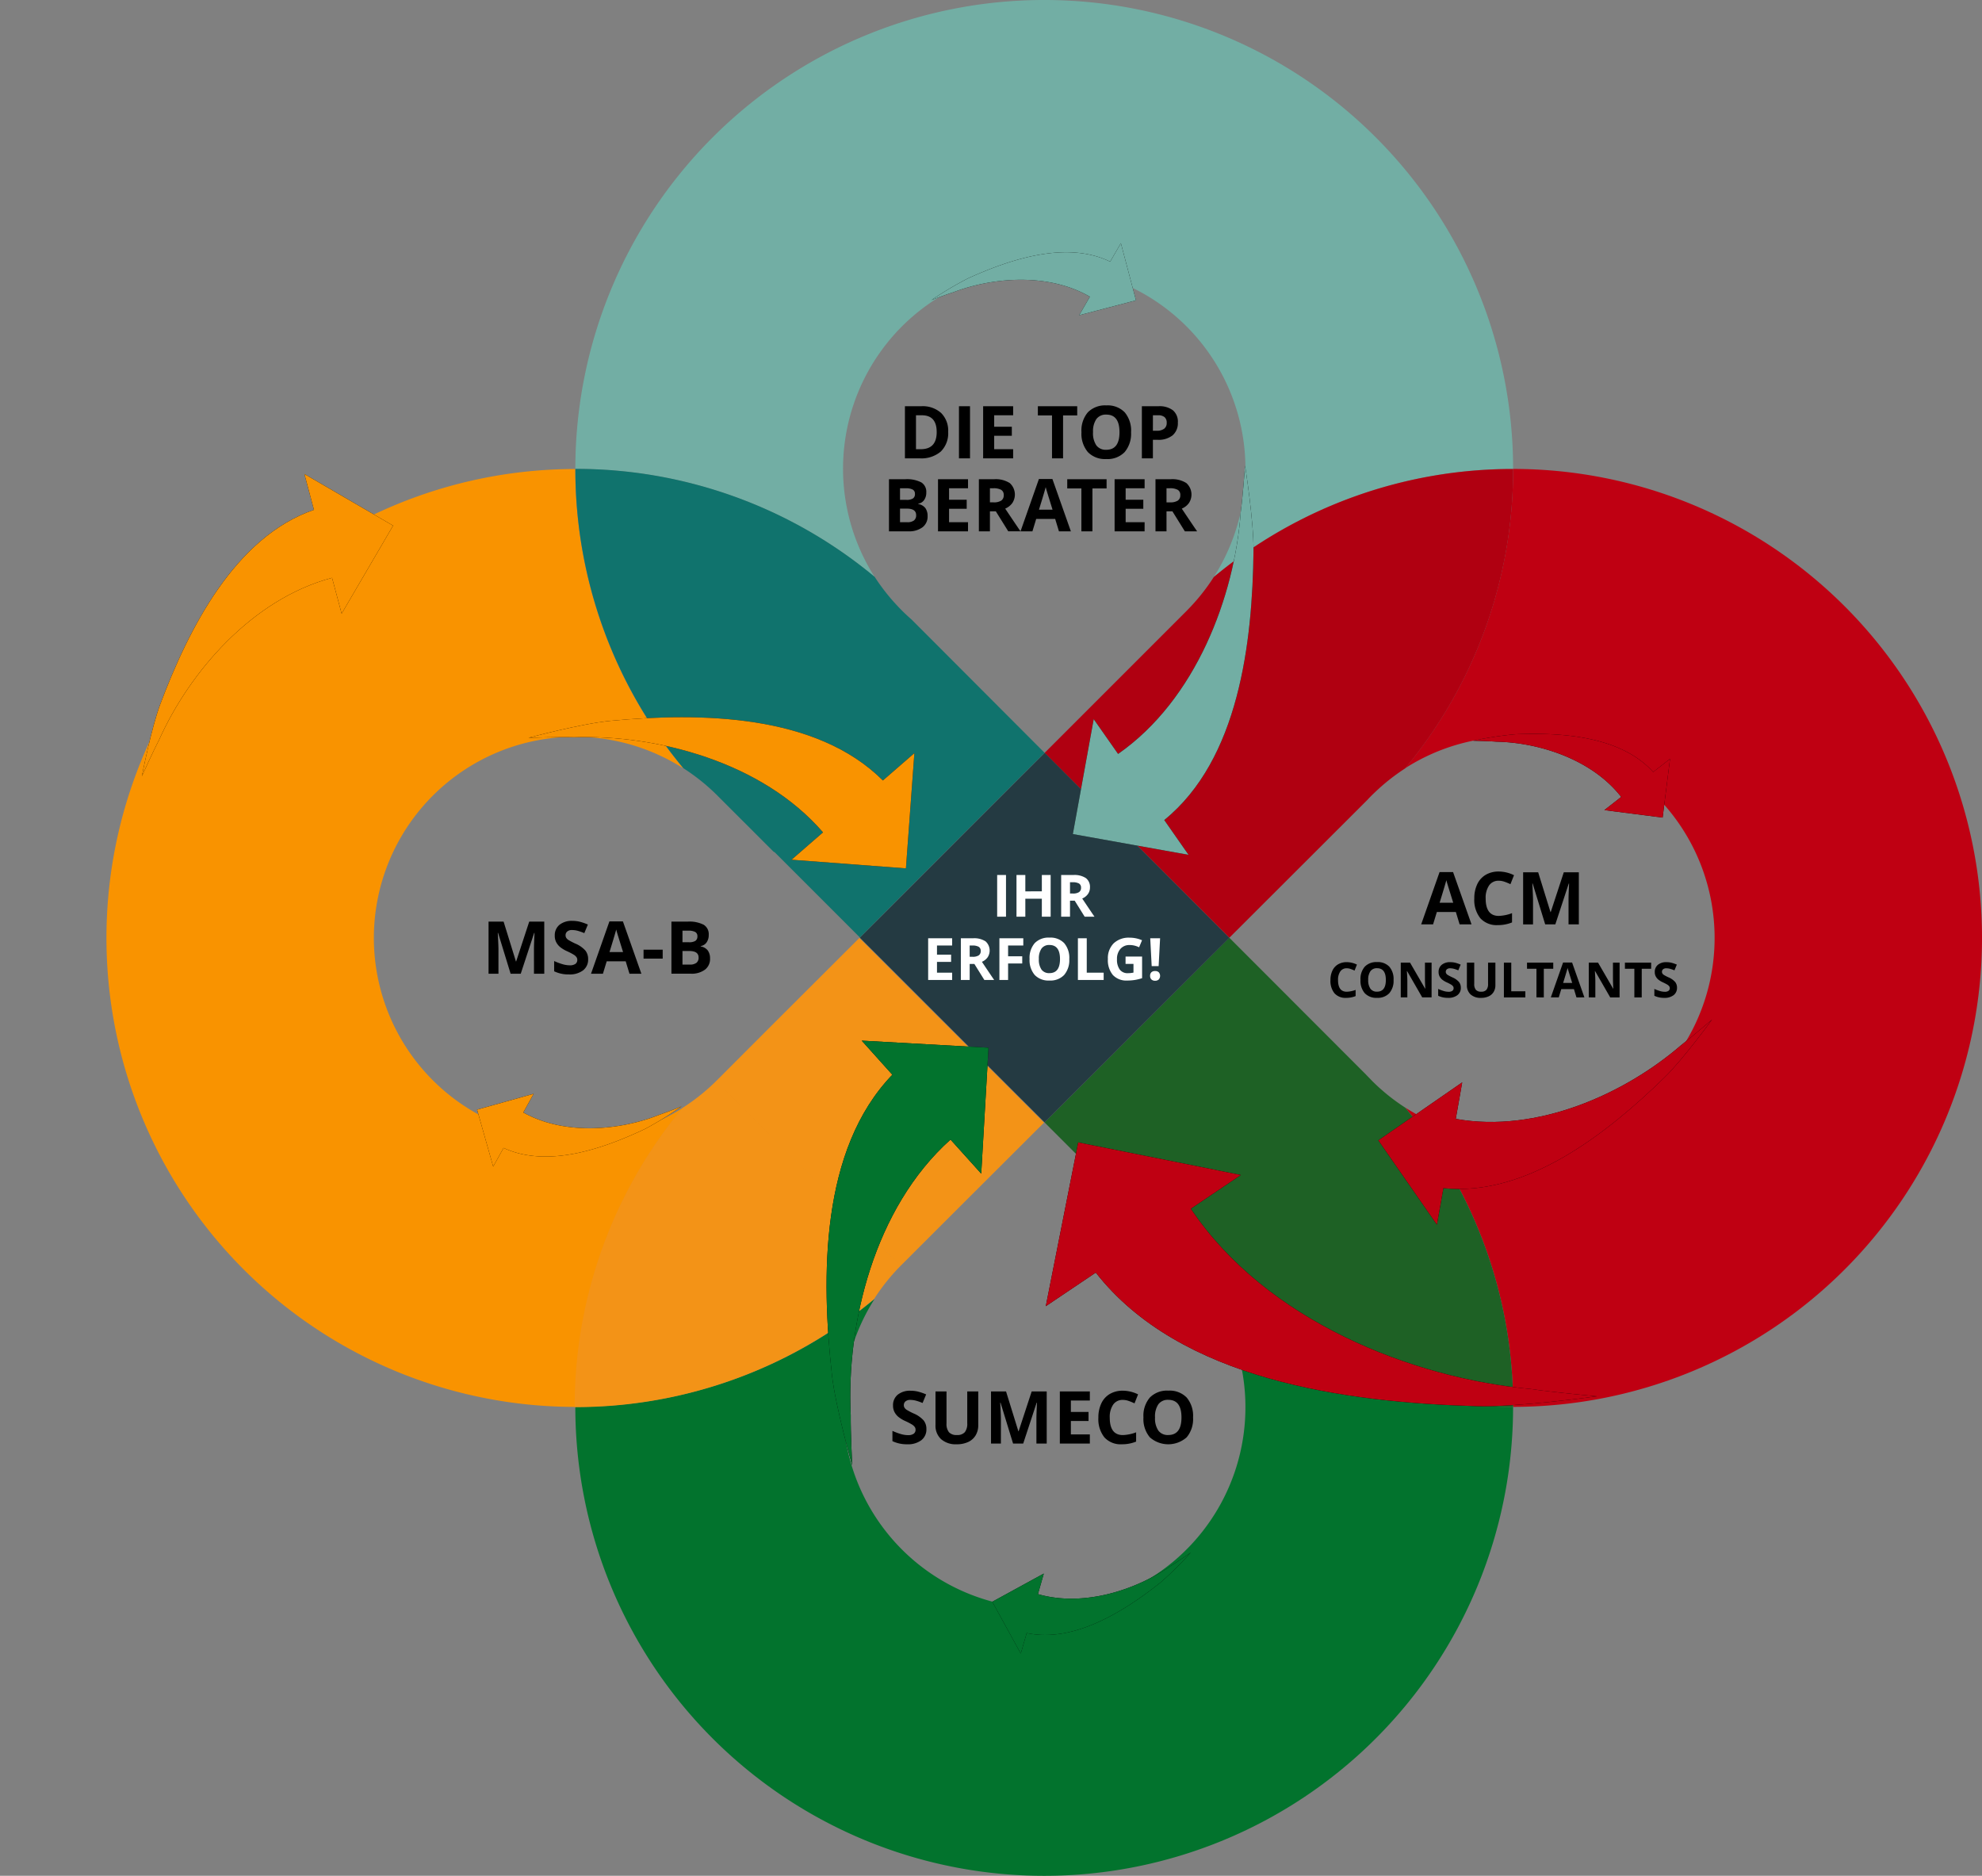 <svg xmlns="http://www.w3.org/2000/svg" width="577.206" height="546.213" viewBox="0 0 577.206 546.213">
  <rect x="0" y="0" width="577.206" height="546.213" fill="#808080" stroke="none"/>
  <g id="DTB-Schaubild" transform="translate(-655.897 -5334.894)">
    <g id="Gruppe_1606" data-name="Gruppe 1606" transform="translate(407.471 -26.23)">
      <g id="Gruppe_1" data-name="Gruppe 1" transform="translate(279.427 5361.124)">
        <path id="Pfad_1" data-name="Pfad 1" d="M236.763,114.633A58.592,58.592,0,1,1,205.31,222.6a136,136,0,0,1,31.453,87.166h0a136.555,136.555,0,0,0,0-273.11,135.959,135.959,0,0,1-31.453,87.167,58.223,58.223,0,0,1,31.453-9.2" transform="translate(172.888 99.892)" fill="#bf0012"/>
        <path id="Pfad_2" data-name="Pfad 2" d="M327.262,222.6a58.592,58.592,0,1,1,0-98.77,135.981,135.981,0,0,1-31.453-87.167,136.548,136.548,0,0,0,0,273.1,135.994,135.994,0,0,1,31.453-87.166" transform="translate(-159.261 99.91)" fill="#f99300"/>
        <path id="Pfad_3" data-name="Pfad 3" d="M263.055,188.031a58.592,58.592,0,1,1,98.77,0,136.008,136.008,0,0,1,87.16-31.453,136.548,136.548,0,1,0-273.1,0,136,136,0,0,1,87.167,31.453" transform="translate(-39.333 -20.03)" fill="#72aea4"/>
        <path id="Pfad_4" data-name="Pfad 4" d="M448.99,97.534h0a135.968,135.968,0,0,1-87.167-31.453,58.6,58.6,0,1,1-98.77,0,135.98,135.98,0,0,1-87.167,31.453,136.548,136.548,0,0,0,273.1,0" transform="translate(-39.339 312.131)" fill="#02732d"/>
        <path id="Pfad_5" data-name="Pfad 5" d="M328.96,36.659h0a135.96,135.96,0,0,0-87.166,31.453,58.867,58.867,0,0,1-7.809,9.744l-.376.383L217.547,94.3,192.528,119.32l7.87,7.87,38.017,38.058,7.9,7.911,25.34-25.3,14.892-14.872c.684-.759,1.443-1.5,2.2-2.215a59.206,59.206,0,0,1,8.773-6.933,135.959,135.959,0,0,0,31.453-87.167" transform="translate(80.691 99.91)" fill="#b00011"/>
        <path id="Pfad_6" data-name="Pfad 6" d="M270.839,148.718l.1-.089-.1.1L217.075,94.954Zm41.71-41.655-7.966-7.973-37.86-37.853-7.952-7.952L233.547,78.461,217.307,94.714l-.1.1a59.568,59.568,0,0,1-9.894,7.932,135.939,135.939,0,0,0-31.453,87.166h0a136.028,136.028,0,0,0,87.173-31.453,58.652,58.652,0,0,1,7.973-9.928h0l16.26-16.246Z" transform="translate(-39.501 219.832)" fill="#f39317"/>
        <path id="Pfad_7" data-name="Pfad 7" d="M312.547,119.348,286.618,93.365,273.791,80.517c-1.333-1.169-2.6-2.366-3.8-3.638h0a59.582,59.582,0,0,1-6.933-8.773,136.021,136.021,0,0,0-87.167-31.453,136.008,136.008,0,0,0,31.453,87.167,60.019,60.019,0,0,1,9.744,7.8l-.157-.157.157.157.376.383,16.075,16.062a4.583,4.583,0,0,0,.424.26l.178.178,24.616,24.616,7.829-7.843,37.942-37.942Z" transform="translate(-39.328 99.875)" fill="#10736d"/>
        <path id="Pfad_8" data-name="Pfad 8" d="M328.984,189.893h0a135.959,135.959,0,0,0-31.453-87.166,58.407,58.407,0,0,1-9.5-7.638c-.643-.684-1.279-1.306-1.908-1.976l-14.181-14.2L246.33,53.277l-8,8-37.969,37.97-7.836,7.815,24.568,24.568,17.026,17.019-.082.082-.157-.157a59.179,59.179,0,0,1,7.939,9.894,135.961,135.961,0,0,0,87.167,31.453" transform="translate(80.674 219.778)" fill="#1e6125"/>
      </g>
      <path id="Pfad_9" data-name="Pfad 9" d="M293.58,100.589l-7.9-7.911-38-38.079-7.856-7.877-8.075,8.055L193.819,92.719l-7.843,7.829,7.966,7.952L231.8,146.367l7.979,7.966,7.829-7.822,37.976-37.956Z" transform="translate(312.858 5533.618)" fill="#243a42"/>
      <path id="Pfad_211" data-name="Pfad 211" d="M37.358,17.928a7.472,7.472,0,0,1-2.133,5.74,8.7,8.7,0,0,1-6.16,1.993h-4.3V10.486h4.764A8.022,8.022,0,0,1,35.3,12.447,7.216,7.216,0,0,1,37.358,17.928Zm-3.342.083q0-4.889-4.318-4.889H27.986V23h1.38Q34.016,23,34.016,18.011ZM40.5,25.66V10.486H43.72V25.66Zm15.776,0H47.54V10.486h8.739v2.636H50.757v3.332h5.138V19.09H50.757V23h5.522Zm14.541,0H67.6v-12.5h-4.12V10.486H74.94v2.678H70.82Zm19.8-7.608a8.234,8.234,0,0,1-1.868,5.792A6.926,6.926,0,0,1,83.4,25.868a6.926,6.926,0,0,1-5.356-2.024,8.266,8.266,0,0,1-1.868-5.812,8.154,8.154,0,0,1,1.873-5.786,7.006,7.006,0,0,1,5.371-2,6.908,6.908,0,0,1,5.35,2.014A8.255,8.255,0,0,1,90.623,18.052Zm-11.074,0a6.339,6.339,0,0,0,.965,3.83A3.377,3.377,0,0,0,83.4,23.169q3.851,0,3.851-5.117t-3.83-5.127a3.4,3.4,0,0,0-2.9,1.292A6.312,6.312,0,0,0,79.549,18.052Zm17.437-.426h1.059a3.526,3.526,0,0,0,2.221-.586A2.052,2.052,0,0,0,101,15.333a2.1,2.1,0,0,0-.618-1.671,2.894,2.894,0,0,0-1.936-.54H96.986Zm7.265-2.408a4.638,4.638,0,0,1-1.531,3.747,6.547,6.547,0,0,1-4.354,1.3h-1.38v5.4H93.768V10.486h4.847a6.447,6.447,0,0,1,4.2,1.188A4.333,4.333,0,0,1,104.251,15.219ZM20.118,31.742h4.722a9.1,9.1,0,0,1,4.686.919,3.2,3.2,0,0,1,1.458,2.922,3.681,3.681,0,0,1-.638,2.231,2.55,2.55,0,0,1-1.7,1.048v.1a3.343,3.343,0,0,1,2.081,1.2,3.917,3.917,0,0,1,.638,2.346,3.865,3.865,0,0,1-1.5,3.238A6.486,6.486,0,0,1,25.8,46.916H20.118Zm3.218,6.009H25.2a3.416,3.416,0,0,0,1.894-.4,1.51,1.51,0,0,0,.586-1.339,1.34,1.34,0,0,0-.638-1.251,4.1,4.1,0,0,0-2.019-.379H23.336Zm0,2.553v3.954h2.1a3.11,3.11,0,0,0,1.962-.509,1.877,1.877,0,0,0,.633-1.557q0-1.889-2.7-1.889Zm19.8,6.611H34.4V31.742h8.739v2.636H37.617V37.71h5.138v2.636H37.617v3.913h5.522Zm6.383-8.438H50.56a3.971,3.971,0,0,0,2.252-.509,1.815,1.815,0,0,0,.727-1.6,1.66,1.66,0,0,0-.742-1.536,4.5,4.5,0,0,0-2.3-.457h-.976Zm0,2.616v5.823H46.3V31.742h4.421A7.567,7.567,0,0,1,55.3,32.868a4.49,4.49,0,0,1,.747,5.8A4.876,4.876,0,0,1,53.964,40.3q3.425,5.117,4.463,6.611h-3.57l-3.622-5.823Zm20.1,5.823-1.1-3.612H62.994l-1.1,3.612H58.427L63.783,31.68h3.934l5.376,15.236Zm-1.868-6.31Q66.232,35.7,66.04,35.053t-.275-1.017q-.343,1.329-1.962,6.57Zm11.614,6.31H76.155V34.42h-4.12V31.742H83.493V34.42h-4.12Zm15.195,0H85.828V31.742h8.739v2.636H89.046V37.71h5.138v2.636H89.046v3.913h5.522Zm6.383-8.438h1.038a3.971,3.971,0,0,0,2.252-.509,1.815,1.815,0,0,0,.727-1.6,1.66,1.66,0,0,0-.742-1.536,4.5,4.5,0,0,0-2.3-.457h-.976Zm0,2.616v5.823H97.733V31.742h4.421a7.567,7.567,0,0,1,4.577,1.126,4.49,4.49,0,0,1,.747,5.8,4.876,4.876,0,0,1-2.086,1.635q3.425,5.117,4.463,6.611h-3.57l-3.622-5.823Z" transform="translate(487.198 5468.926)"/>
      <path id="Pfad_212" data-name="Pfad 212" d="M54.909,21.007V8.867h2.574V21.007Zm15.577,0H67.92V15.767H63.112v5.239H60.538V8.867h2.574v4.758H67.92V8.867h2.566Zm5.638-6.751h.83a3.177,3.177,0,0,0,1.8-.407,1.452,1.452,0,0,0,.581-1.279,1.328,1.328,0,0,0-.594-1.229,3.6,3.6,0,0,0-1.839-.365h-.781Zm0,2.092v4.658H73.549V8.867h3.537a6.054,6.054,0,0,1,3.662.9A3.215,3.215,0,0,1,81.936,12.5a3.221,3.221,0,0,1-.59,1.906,3.9,3.9,0,0,1-1.669,1.308q2.74,4.093,3.57,5.289H80.391l-2.9-4.658ZM41.8,39.429H34.811V27.289H41.8V29.4H37.385v2.665h4.11v2.109h-4.11V37.3H41.8Zm5.106-6.751h.83a3.177,3.177,0,0,0,1.8-.407,1.452,1.452,0,0,0,.581-1.279,1.328,1.328,0,0,0-.594-1.229,3.6,3.6,0,0,0-1.839-.365h-.781Zm0,2.092v4.658H44.335V27.289h3.537a6.054,6.054,0,0,1,3.662.9,3.592,3.592,0,0,1,.6,4.642,3.9,3.9,0,0,1-1.669,1.308q2.74,4.093,3.57,5.289H51.176l-2.9-4.658Zm11.184,4.658H55.561V27.289h6.958V29.4H58.093v3.13h4.118v2.1H58.093Zm17.819-6.086a6.587,6.587,0,0,1-1.495,4.633,5.541,5.541,0,0,1-4.284,1.619,5.541,5.541,0,0,1-4.284-1.619,6.613,6.613,0,0,1-1.495-4.65,6.523,6.523,0,0,1,1.5-4.629,5.6,5.6,0,0,1,4.3-1.6,5.526,5.526,0,0,1,4.28,1.611A6.6,6.6,0,0,1,75.912,33.342Zm-8.86,0a5.071,5.071,0,0,0,.772,3.064,2.7,2.7,0,0,0,2.308,1.03q3.08,0,3.08-4.093t-3.064-4.1a2.72,2.72,0,0,0-2.317,1.034A5.049,5.049,0,0,0,67.052,33.342Zm11.375,6.086V27.289H81V37.3h4.924v2.126ZM92.3,32.612h4.816v6.294a13.577,13.577,0,0,1-2.2.536,14.359,14.359,0,0,1-2.113.154,5.347,5.347,0,0,1-4.2-1.615,6.719,6.719,0,0,1-1.449-4.637,6.116,6.116,0,0,1,1.681-4.583A6.385,6.385,0,0,1,93.5,27.115a9.021,9.021,0,0,1,3.6.747l-.855,2.059a6.108,6.108,0,0,0-2.765-.664,3.415,3.415,0,0,0-2.674,1.121,4.348,4.348,0,0,0-1,3.014,4.841,4.841,0,0,0,.81,3.018,2.8,2.8,0,0,0,2.354,1.042,8.326,8.326,0,0,0,1.636-.166V34.754H92.3Zm9.632,2.79H99.908l-.423-8.112h2.873Zm-2.483,2.84a1.392,1.392,0,0,1,.374-1.055,1.515,1.515,0,0,1,1.088-.357,1.472,1.472,0,0,1,1.067.365,1.613,1.613,0,0,1,0,2.08,1.446,1.446,0,0,1-1.063.378,1.489,1.489,0,0,1-1.079-.369A1.383,1.383,0,0,1,99.451,38.241Z" transform="translate(483.915 5607.049)" fill="#fff"/>
      <path id="Pfad_213" data-name="Pfad 213" d="M30.024,21.446a3.922,3.922,0,0,1-1.479,3.238,6.425,6.425,0,0,1-4.115,1.183,9.665,9.665,0,0,1-4.3-.913V21.965a17.708,17.708,0,0,0,2.6.965,7.694,7.694,0,0,0,1.946.28,2.767,2.767,0,0,0,1.624-.4,1.384,1.384,0,0,0,.566-1.2,1.329,1.329,0,0,0-.249-.794,2.787,2.787,0,0,0-.732-.669,18.819,18.819,0,0,0-1.967-1.028,9.322,9.322,0,0,1-2.086-1.256,4.715,4.715,0,0,1-1.111-1.4,4,4,0,0,1-.415-1.868,3.922,3.922,0,0,1,1.365-3.166,5.671,5.671,0,0,1,3.773-1.152,8.909,8.909,0,0,1,2.257.28,15.517,15.517,0,0,1,2.247.789l-1.038,2.5a15.185,15.185,0,0,0-2.008-.7,6.464,6.464,0,0,0-1.562-.2,2.068,2.068,0,0,0-1.4.426,1.4,1.4,0,0,0-.488,1.111,1.374,1.374,0,0,0,.2.742,2.168,2.168,0,0,0,.628.612A19.415,19.415,0,0,0,26.319,16.9a8.115,8.115,0,0,1,2.917,2.039A3.98,3.98,0,0,1,30.024,21.446Zm15.1-10.96V20.3a5.66,5.66,0,0,1-.752,2.948A4.9,4.9,0,0,1,42.2,25.193a7.776,7.776,0,0,1-3.363.675,6.439,6.439,0,0,1-4.546-1.5,5.32,5.32,0,0,1-1.619-4.1V10.486h3.207v9.289a3.891,3.891,0,0,0,.706,2.574,2.934,2.934,0,0,0,2.335.82,2.869,2.869,0,0,0,2.289-.825,3.911,3.911,0,0,0,.711-2.59V10.486ZM55.266,25.66l-3.653-11.9h-.093q.2,3.633.2,4.847V25.66H48.841V10.486h4.38l3.591,11.6h.062l3.809-11.6h4.38V25.66h-3V18.478q0-.509.016-1.173t.14-3.529h-.093L58.214,25.66Zm22.356,0H68.883V10.486h8.739v2.636H72.1v3.332h5.138V19.09H72.1V23h5.522Zm9.611-12.714a3.278,3.278,0,0,0-2.813,1.365,6.35,6.35,0,0,0-1,3.8q0,5.075,3.809,5.075a12.041,12.041,0,0,0,3.871-.8v2.7a10.751,10.751,0,0,1-4.172.778,6.363,6.363,0,0,1-5.065-2.008,8.5,8.5,0,0,1-1.754-5.766,9.415,9.415,0,0,1,.861-4.146,6.226,6.226,0,0,1,2.475-2.73,7.323,7.323,0,0,1,3.783-.95,10.211,10.211,0,0,1,4.442,1.069l-1.038,2.616a17.181,17.181,0,0,0-1.713-.706A5.109,5.109,0,0,0,87.234,12.946Zm20.447,5.106a8.234,8.234,0,0,1-1.868,5.792,8.1,8.1,0,0,1-10.711,0,8.266,8.266,0,0,1-1.868-5.812,8.154,8.154,0,0,1,1.873-5.786,7.006,7.006,0,0,1,5.371-2,6.908,6.908,0,0,1,5.35,2.014A8.255,8.255,0,0,1,107.68,18.052Zm-11.074,0a6.339,6.339,0,0,0,.965,3.83,3.377,3.377,0,0,0,2.885,1.287q3.851,0,3.851-5.117t-3.83-5.127a3.4,3.4,0,0,0-2.9,1.292A6.312,6.312,0,0,0,96.606,18.052Z" transform="translate(488.193 5755.813)"/>
      <path id="Pfad_214" data-name="Pfad 214" d="M51.142,25.668l-3.653-11.9H47.4q.2,3.633.2,4.847v7.058H44.717V10.494H49.1l3.591,11.6h.062l3.809-11.6h4.38V25.668h-3V18.486q0-.509.016-1.173t.14-3.529H58L54.09,25.668Zm22.574-4.214a3.922,3.922,0,0,1-1.479,3.238,6.425,6.425,0,0,1-4.115,1.183,9.665,9.665,0,0,1-4.3-.913V21.974a17.708,17.708,0,0,0,2.6.965,7.694,7.694,0,0,0,1.946.28,2.767,2.767,0,0,0,1.624-.4,1.384,1.384,0,0,0,.566-1.2,1.329,1.329,0,0,0-.249-.794,2.787,2.787,0,0,0-.732-.669,18.818,18.818,0,0,0-1.967-1.028,9.323,9.323,0,0,1-2.086-1.256,4.715,4.715,0,0,1-1.111-1.4A4,4,0,0,1,64,14.594a3.922,3.922,0,0,1,1.365-3.166,5.671,5.671,0,0,1,3.773-1.152,8.909,8.909,0,0,1,2.257.28,15.517,15.517,0,0,1,2.247.789l-1.038,2.5a15.185,15.185,0,0,0-2.008-.7,6.464,6.464,0,0,0-1.562-.2,2.068,2.068,0,0,0-1.4.426,1.4,1.4,0,0,0-.488,1.111,1.374,1.374,0,0,0,.2.742,2.168,2.168,0,0,0,.628.612,19.415,19.415,0,0,0,2.039,1.064,8.115,8.115,0,0,1,2.917,2.039A3.98,3.98,0,0,1,73.717,21.455Zm12.04,4.214-1.1-3.612H79.124l-1.1,3.612H74.557l5.356-15.236h3.934l5.376,15.236Zm-1.868-6.31q-1.526-4.909-1.718-5.553T81.9,12.788q-.343,1.329-1.962,6.57Zm5.968,1.91V18.673h5.574v2.595Zm8.116-10.773h4.722a9.1,9.1,0,0,1,4.686.919,3.2,3.2,0,0,1,1.458,2.922,3.681,3.681,0,0,1-.638,2.231,2.55,2.55,0,0,1-1.7,1.048v.1a3.343,3.343,0,0,1,2.081,1.2,3.917,3.917,0,0,1,.638,2.346,3.865,3.865,0,0,1-1.5,3.238,6.486,6.486,0,0,1-4.074,1.162H97.972ZM101.19,16.5h1.868a3.416,3.416,0,0,0,1.894-.4,1.51,1.51,0,0,0,.586-1.339,1.34,1.34,0,0,0-.638-1.251,4.1,4.1,0,0,0-2.019-.379H101.19Zm0,2.553v3.954h2.1a3.11,3.11,0,0,0,1.962-.509,1.877,1.877,0,0,0,.633-1.557q0-1.889-2.7-1.889Z" transform="translate(345.988 5618.993)"/>
      <path id="Pfad_215" data-name="Pfad 215" d="M56.263,25.668l-1.1-3.612H49.631l-1.1,3.612H45.064l5.356-15.236h3.934l5.376,15.236Zm-1.868-6.31q-1.526-4.909-1.718-5.553T52.4,12.788q-.343,1.329-1.962,6.57Zm13.264-6.4a3.278,3.278,0,0,0-2.813,1.365,6.35,6.35,0,0,0-1,3.8q0,5.075,3.809,5.075a12.041,12.041,0,0,0,3.871-.8v2.7a10.751,10.751,0,0,1-4.172.778,6.363,6.363,0,0,1-5.065-2.008A8.5,8.5,0,0,1,60.539,18.1a9.415,9.415,0,0,1,.861-4.146,6.226,6.226,0,0,1,2.475-2.73,7.323,7.323,0,0,1,3.783-.95A10.211,10.211,0,0,1,72.1,11.345l-1.038,2.616a17.181,17.181,0,0,0-1.713-.706A5.109,5.109,0,0,0,67.659,12.954ZM81.183,25.668l-3.653-11.9h-.093q.2,3.633.2,4.847v7.058H74.758V10.494h4.38l3.591,11.6h.062l3.809-11.6h4.38V25.668h-3V18.486q0-.509.016-1.173t.14-3.529h-.093L84.131,25.668Zm-57.79,12.78a2.186,2.186,0,0,0-1.875.91,4.233,4.233,0,0,0-.664,2.536q0,3.384,2.539,3.384a8.027,8.027,0,0,0,2.581-.533v1.8a7.167,7.167,0,0,1-2.782.519,4.242,4.242,0,0,1-3.377-1.339,5.669,5.669,0,0,1-1.169-3.844,6.277,6.277,0,0,1,.574-2.764,4.151,4.151,0,0,1,1.65-1.82,4.882,4.882,0,0,1,2.522-.633,6.807,6.807,0,0,1,2.961.713l-.692,1.744a11.453,11.453,0,0,0-1.142-.471A3.406,3.406,0,0,0,23.392,38.449Zm13.631,3.4a5.489,5.489,0,0,1-1.245,3.861,4.617,4.617,0,0,1-3.57,1.349,4.617,4.617,0,0,1-3.57-1.349,5.511,5.511,0,0,1-1.245-3.875,5.436,5.436,0,0,1,1.249-3.858,4.67,4.67,0,0,1,3.581-1.332,4.605,4.605,0,0,1,3.567,1.342A5.5,5.5,0,0,1,37.024,41.853Zm-7.383,0a4.226,4.226,0,0,0,.644,2.553,2.252,2.252,0,0,0,1.924.858q2.567,0,2.567-3.411t-2.553-3.418a2.267,2.267,0,0,0-1.931.861A4.208,4.208,0,0,0,29.641,41.853Zm18.454,5.072H45.368l-4.4-7.653h-.062q.131,2.027.131,2.892v4.761H39.12V36.809h2.705l4.394,7.577h.048q-.1-1.972-.1-2.789V36.809h1.931Zm8.518-2.809a2.615,2.615,0,0,1-.986,2.159,4.283,4.283,0,0,1-2.744.789,6.443,6.443,0,0,1-2.865-.609V44.461a11.8,11.8,0,0,0,1.733.644,5.129,5.129,0,0,0,1.3.187,1.845,1.845,0,0,0,1.083-.27.923.923,0,0,0,.377-.8.886.886,0,0,0-.166-.529,1.858,1.858,0,0,0-.488-.446,12.545,12.545,0,0,0-1.311-.685,6.215,6.215,0,0,1-1.391-.837,3.143,3.143,0,0,1-.74-.934,2.666,2.666,0,0,1-.277-1.245,2.614,2.614,0,0,1,.91-2.11,3.781,3.781,0,0,1,2.515-.768,5.939,5.939,0,0,1,1.5.187,10.344,10.344,0,0,1,1.5.526l-.692,1.668a10.124,10.124,0,0,0-1.339-.464,4.31,4.31,0,0,0-1.041-.131,1.379,1.379,0,0,0-.934.284.936.936,0,0,0-.325.74.916.916,0,0,0,.131.495,1.446,1.446,0,0,0,.419.408,12.943,12.943,0,0,0,1.36.709,5.41,5.41,0,0,1,1.944,1.36A2.654,2.654,0,0,1,56.612,44.115ZM66.68,36.809v6.546a3.774,3.774,0,0,1-.5,1.965,3.265,3.265,0,0,1-1.45,1.294,5.184,5.184,0,0,1-2.242.45,4.293,4.293,0,0,1-3.031-1,3.547,3.547,0,0,1-1.079-2.737V36.809h2.138V43a2.594,2.594,0,0,0,.471,1.716,1.956,1.956,0,0,0,1.557.547,1.912,1.912,0,0,0,1.526-.55,2.608,2.608,0,0,0,.474-1.726V36.809Zm2.477,10.116V36.809H71.3v8.345h4.1v1.771Zm11.625,0H78.637V38.594H75.89V36.809h7.639v1.785H80.782Zm9.507,0-.733-2.408H85.867l-.733,2.408H82.823l3.57-10.158h2.622L92.6,46.925Zm-1.245-4.207q-1.017-3.273-1.145-3.7t-.183-.678q-.228.886-1.308,4.38Zm13.8,4.207h-2.726l-4.4-7.653h-.062q.131,2.027.131,2.892v4.761H93.873V36.809h2.705l4.394,7.577h.048q-.1-1.972-.1-2.789V36.809h1.931Zm6.449,0h-2.145V38.594H104.4V36.809h7.639v1.785H109.3Zm10.275-2.809a2.615,2.615,0,0,1-.986,2.159,4.283,4.283,0,0,1-2.744.789,6.443,6.443,0,0,1-2.865-.609V44.461a11.8,11.8,0,0,0,1.733.644,5.129,5.129,0,0,0,1.3.187,1.845,1.845,0,0,0,1.083-.27.923.923,0,0,0,.377-.8.886.886,0,0,0-.166-.529,1.858,1.858,0,0,0-.488-.446,12.546,12.546,0,0,0-1.311-.685,6.215,6.215,0,0,1-1.391-.837,3.143,3.143,0,0,1-.74-.934,2.666,2.666,0,0,1-.277-1.245,2.614,2.614,0,0,1,.91-2.11,3.781,3.781,0,0,1,2.515-.768,5.939,5.939,0,0,1,1.5.187,10.344,10.344,0,0,1,1.5.526l-.692,1.668a10.124,10.124,0,0,0-1.339-.464,4.31,4.31,0,0,0-1.041-.131,1.379,1.379,0,0,0-.934.284.936.936,0,0,0-.325.74.916.916,0,0,0,.131.495,1.446,1.446,0,0,0,.419.408,12.943,12.943,0,0,0,1.36.709,5.41,5.41,0,0,1,1.944,1.36A2.654,2.654,0,0,1,119.572,44.115Z" transform="translate(617.241 5604.626)"/>
    </g>
    <path id="Pfad_228" data-name="Pfad 228" d="M21.065,61.947c24.371-1.726,44.258-24.089,57.852-43.031C83.307,12.8,89.551,0,89.551,0s-5,6.134-7.622,8.981C68.357,25.638,45.243,41.522,21.1,41.461l0-10.794L0,51.534,21.05,72.728Z" transform="matrix(0.985, 0.174, -0.174, 0.985, 1066.278, 5616.191)"/>
    <path id="Pfad_229" data-name="Pfad 229" d="M34.28,100.809C73.94,98,106.3,61.607,128.425,30.783,135.568,20.831,145.73,0,145.73,0s-8.13,9.982-12.4,14.615c-22.087,27.107-59.7,52.955-98.993,52.856l0-17.565L0,83.862l34.255,34.49Z" transform="translate(1039.422 5620.663) rotate(56)"/>
    <path id="Pfad_230" data-name="Pfad 230" d="M23.715,69.738C51.151,67.795,73.538,42.619,88.842,21.3,93.784,14.41,100.813,0,100.813,0s-5.624,6.905-8.58,10.11c-15.279,18.752-41.3,36.634-68.482,36.565l0-12.151L0,58.015l23.7,23.86Z" transform="translate(875.94 5625.81) rotate(-131)"/>
    <path id="Pfad_231" data-name="Pfad 231" d="M24.141,70.991c27.929-1.978,50.719-27.607,66.3-49.313C95.469,14.67,102.626,0,102.626,0S96.9,7.029,93.891,10.292C78.337,29.382,51.848,47.584,24.178,47.514l0-12.37L0,59.058,24.123,83.346Z" transform="matrix(0.819, -0.574, 0.574, 0.819, 934.436, 5529.396)"/>
    <path id="Pfad_232" data-name="Pfad 232" d="M26.079,76.69C56.25,74.553,80.869,46.867,97.7,23.418,103.133,15.847,110.864,0,110.864,0s-6.185,7.594-9.436,11.118C84.625,31.74,56.01,51.4,26.119,51.328l0-13.363L0,63.8,26.06,90.037Z" transform="translate(986.467 5687.389) rotate(138)"/>
    <path id="Pfad_233" data-name="Pfad 233" d="M12.142,35.7C26.189,34.71,37.651,21.82,45.486,10.9A101.889,101.889,0,0,0,51.615,0s-2.879,3.535-4.393,5.176C39.4,14.777,26.077,23.932,12.16,23.9V17.676L0,29.7,12.133,41.919Z" transform="translate(953.064 5772.755) rotate(16)"/>
    <path id="Pfad_234" data-name="Pfad 234" d="M12.142,35.7C26.189,34.71,37.651,21.82,45.486,10.9A101.889,101.889,0,0,0,51.615,0s-2.879,3.535-4.393,5.176C39.4,14.777,26.077,23.932,12.16,23.9V17.676L0,29.7,12.133,41.919Z" transform="translate(971.871 5448.072) rotate(-150)"/>
    <path id="Pfad_235" data-name="Pfad 235" d="M12.142,35.7C26.189,34.71,37.651,21.82,45.486,10.9A101.889,101.889,0,0,0,51.615,0s-2.879,3.535-4.393,5.176C39.4,14.777,26.077,23.932,12.16,23.9V17.676L0,29.7,12.133,41.919Z" transform="matrix(0.875, 0.485, -0.485, 0.875, 809.241, 5632.026)"/>
    <path id="Pfad_236" data-name="Pfad 236" d="M12.142,35.7C26.189,34.71,37.651,21.82,45.486,10.9A101.889,101.889,0,0,0,51.615,0s-2.879,3.535-4.393,5.176C39.4,14.777,26.077,23.932,12.16,23.9V17.676L0,29.7,12.133,41.919Z" transform="matrix(-0.616, -0.788, 0.788, -0.616, 1116.69, 5591.257)"/>
    <path id="Pfad_216" data-name="Pfad 216" d="M21.065,61.947c24.371-1.726,44.258-24.089,57.852-43.031C83.307,12.8,89.551,0,89.551,0s-5,6.134-7.622,8.981C68.357,25.638,45.243,41.522,21.1,41.461l0-10.794L0,51.534,21.05,72.728Z" transform="matrix(0.985, 0.174, -0.174, 0.985, 1066.278, 5616.191)" fill="#bf0012"/>
    <path id="Pfad_221" data-name="Pfad 221" d="M34.28,100.809C73.94,98,106.3,61.607,128.425,30.783,135.568,20.831,145.73,0,145.73,0s-8.13,9.982-12.4,14.615c-22.087,27.107-59.7,52.955-98.993,52.856l0-17.565L0,83.862l34.255,34.49Z" transform="translate(1039.422 5620.663) rotate(56)" fill="#bf0012"/>
    <path id="Pfad_227" data-name="Pfad 227" d="M21.065,61.947c24.371-1.726,44.258-24.089,57.852-43.031C83.307,12.8,89.551,0,89.551,0s-5,6.134-7.622,8.981C68.357,25.638,45.243,41.522,21.1,41.461l0-10.794L0,51.534,21.05,72.728Z" transform="matrix(-0.966, 0.259, -0.259, -0.966, 783.721, 5537.732)"/>
    <path id="Pfad_222" data-name="Pfad 222" d="M23.715,69.738C51.151,67.795,73.538,42.619,88.842,21.3,93.784,14.41,100.813,0,100.813,0s-5.624,6.905-8.58,10.11c-15.279,18.752-41.3,36.634-68.482,36.565l0-12.151L0,58.015l23.7,23.86Z" transform="translate(875.94 5625.81) rotate(-131)" fill="#f99300"/>
    <path id="Pfad_218" data-name="Pfad 218" d="M21.065,61.947c24.371-1.726,44.258-24.089,57.852-43.031C83.307,12.8,89.551,0,89.551,0s-5,6.134-7.622,8.981C68.357,25.638,45.243,41.522,21.1,41.461l0-10.794L0,51.534,21.05,72.728Z" transform="matrix(-0.966, 0.259, -0.259, -0.966, 783.721, 5537.732)" fill="#f99300"/>
    <path id="Pfad_219" data-name="Pfad 219" d="M24.141,70.991c27.929-1.978,50.719-27.607,66.3-49.313C95.469,14.67,102.626,0,102.626,0S96.9,7.029,93.891,10.292C78.337,29.382,51.848,47.584,24.178,47.514l0-12.37L0,59.058,24.123,83.346Z" transform="matrix(0.819, -0.574, 0.574, 0.819, 934.436, 5529.396)" fill="#72aea4"/>
    <path id="Pfad_220" data-name="Pfad 220" d="M26.079,76.69C56.25,74.553,80.869,46.867,97.7,23.418,103.133,15.847,110.864,0,110.864,0s-6.185,7.594-9.436,11.118C84.625,31.74,56.01,51.4,26.119,51.328l0-13.363L0,63.8,26.06,90.037Z" transform="translate(986.467 5687.389) rotate(138)" fill="#02732d"/>
    <path id="Pfad_223" data-name="Pfad 223" d="M12.142,35.7C26.189,34.71,37.651,21.82,45.486,10.9A101.889,101.889,0,0,0,51.615,0s-2.879,3.535-4.393,5.176C39.4,14.777,26.077,23.932,12.16,23.9V17.676L0,29.7,12.133,41.919Z" transform="translate(953.064 5772.755) rotate(16)" fill="#02732d"/>
    <path id="Pfad_225" data-name="Pfad 225" d="M12.142,35.7C26.189,34.71,37.651,21.82,45.486,10.9A101.889,101.889,0,0,0,51.615,0s-2.879,3.535-4.393,5.176C39.4,14.777,26.077,23.932,12.16,23.9V17.676L0,29.7,12.133,41.919Z" transform="translate(971.871 5448.072) rotate(-150)" fill="#72aea4"/>
    <path id="Pfad_226" data-name="Pfad 226" d="M12.142,35.7C26.189,34.71,37.651,21.82,45.486,10.9A101.889,101.889,0,0,0,51.615,0s-2.879,3.535-4.393,5.176C39.4,14.777,26.077,23.932,12.16,23.9V17.676L0,29.7,12.133,41.919Z" transform="matrix(0.875, 0.485, -0.485, 0.875, 809.241, 5632.026)" fill="#f99300"/>
    <path id="Pfad_224" data-name="Pfad 224" d="M12.142,35.7C26.189,34.71,37.651,21.82,45.486,10.9A101.889,101.889,0,0,0,51.615,0s-2.879,3.535-4.393,5.176C39.4,14.777,26.077,23.932,12.16,23.9V17.676L0,29.7,12.133,41.919Z" transform="matrix(-0.616, -0.788, 0.788, -0.616, 1116.69, 5591.257)" fill="#bf0012"/>
  </g>
</svg>
